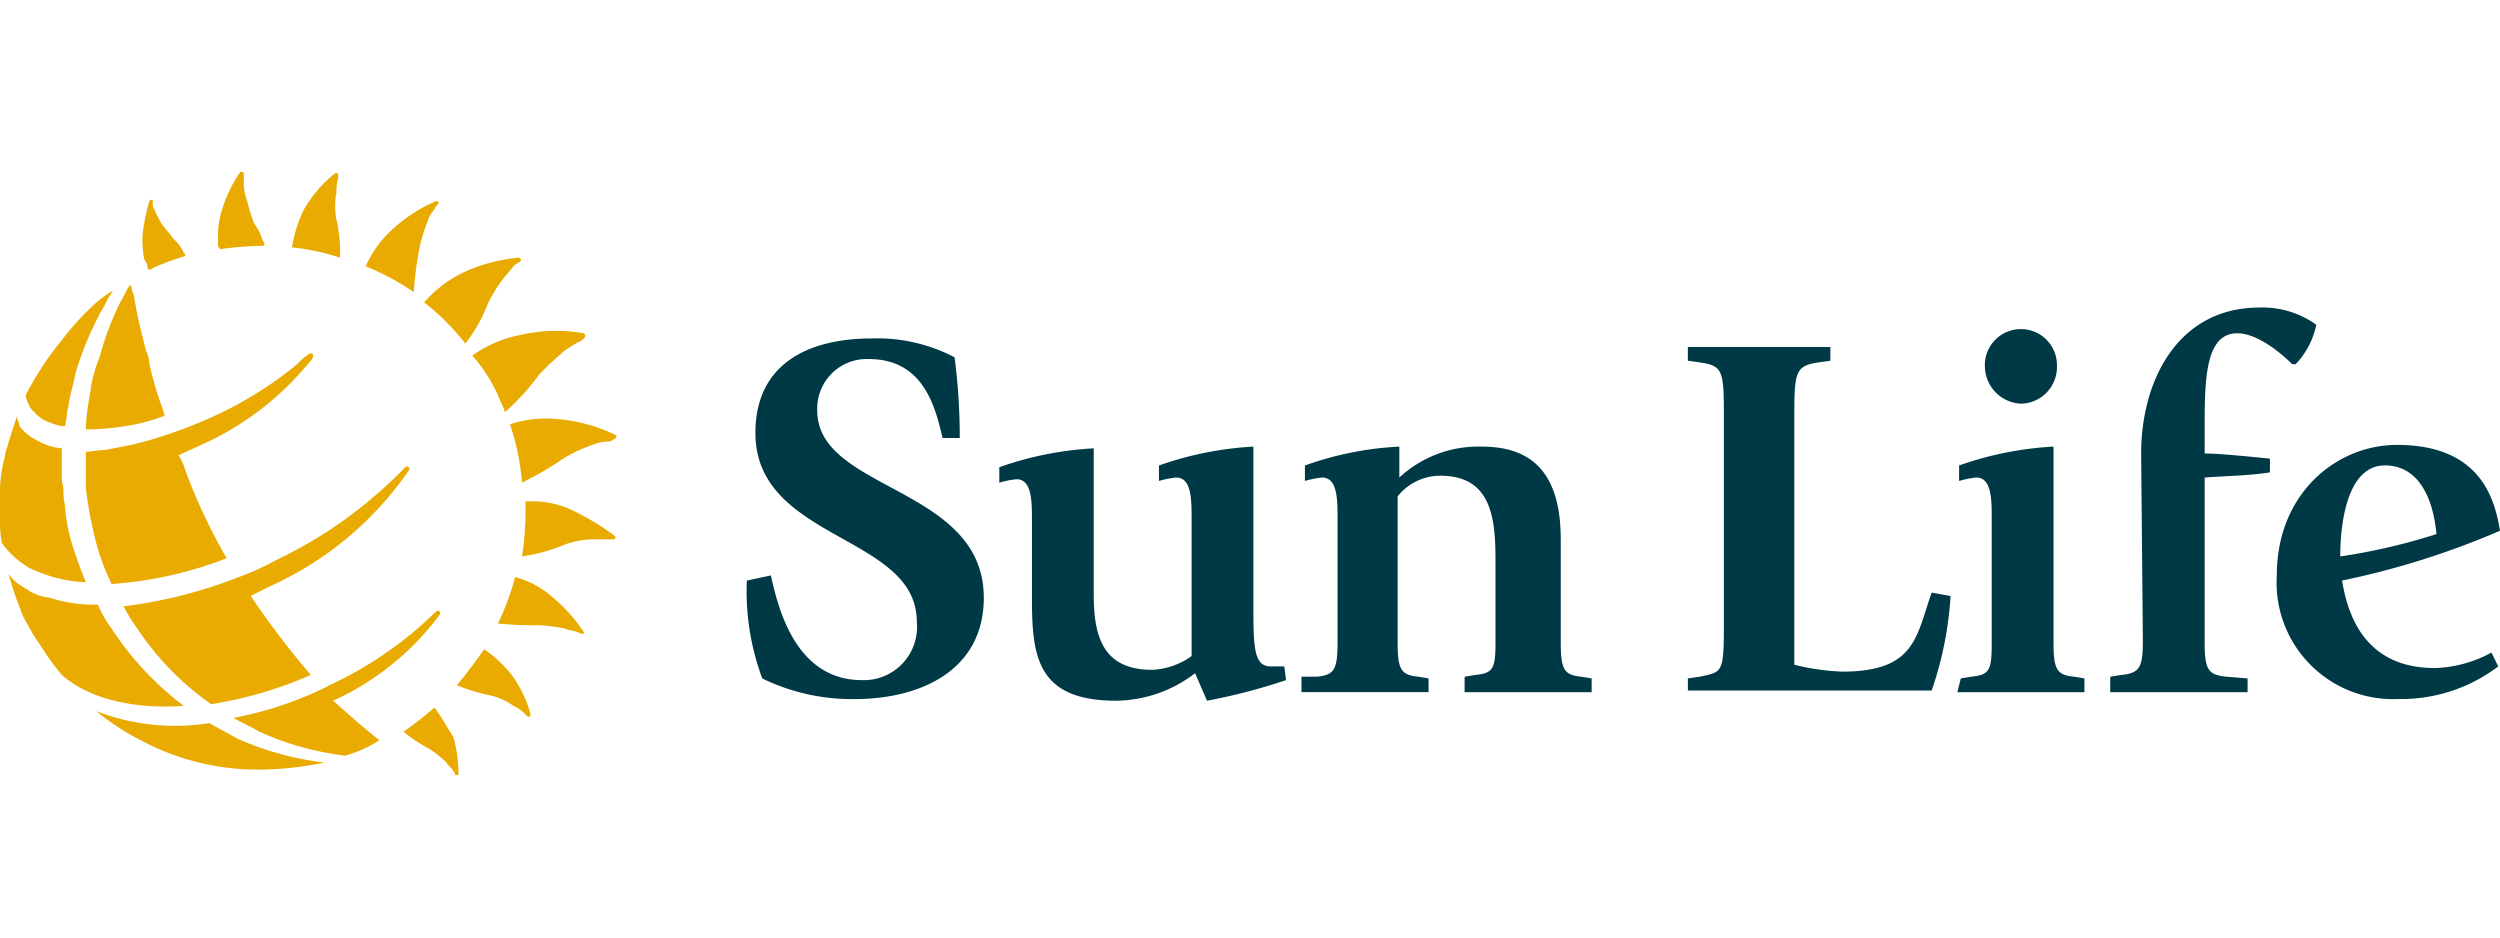 <?xml version="1.0" encoding="UTF-8"?> <svg xmlns="http://www.w3.org/2000/svg" xmlns:xlink="http://www.w3.org/1999/xlink" width="160" height="60" viewBox="0 0 160 60"><defs><clipPath id="clip-Final_Color_Sun_Life_160x60"><rect width="160" height="60"></rect></clipPath></defs><g id="Final_Color_Sun_Life_160x60" data-name="Final_Color_Sun Life_160x60" clip-path="url(#clip-Final_Color_Sun_Life_160x60)"><g id="Sun_Life_Financial" data-name="Sun Life Financial" transform="translate(32.181 15.211)"><g id="Group_2" data-name="Group 2" transform="translate(15.621 4.471)"><path id="Path_25" data-name="Path 25" d="M111.176,31.337c-.44-1.758-1.1-5.055-4.725-5.055a3.174,3.174,0,0,0-3.3,3.3c0,5.165,10.659,4.835,10.659,11.978,0,4.725-4.176,6.484-8.242,6.484a13.085,13.085,0,0,1-5.934-1.319,15.973,15.973,0,0,1-.989-6.264l1.538-.33c.44,1.978,1.538,6.7,5.824,6.7a3.408,3.408,0,0,0,3.516-3.736c0-5.6-10.33-5.165-10.33-12.088,0-4.286,3.187-6.044,7.473-6.044a10.655,10.655,0,0,1,5.275,1.209,39.483,39.483,0,0,1,.33,5.165Z" transform="translate(-98.649 -22.985)" fill="#003946"></path><path id="Path_26" data-name="Path 26" d="M155.388,58.416a8.433,8.433,0,0,1-5.055,1.758c-5.165,0-5.385-2.967-5.385-6.7V48.636c0-1.209,0-2.637-.989-2.637a6.185,6.185,0,0,0-1.1.22v-.989a21.545,21.545,0,0,1,6.044-1.209v9.341c0,2.637.549,4.835,3.736,4.835a4.693,4.693,0,0,0,2.527-.879V48.526c0-1.209,0-2.637-.989-2.637a6.186,6.186,0,0,0-1.1.22v-.989a21.545,21.545,0,0,1,6.044-1.209v10c0,2.747,0,4.066,1.1,4.066h.879l.11.879a37.884,37.884,0,0,1-5.055,1.319Z" transform="translate(-126.706 -35.01)" fill="#003946"></path><path id="Path_27" data-name="Path 27" d="M198.1,48.526c0-1.209,0-2.637-.989-2.637a6.185,6.185,0,0,0-1.1.22v-.989a20.847,20.847,0,0,1,6.044-1.209v1.978a7.434,7.434,0,0,1,5.275-1.978c2.967,0,5.055,1.429,5.055,5.934v6.593c0,1.758.22,2.088,1.319,2.2l.659.11v.879h-8.132v-.989l.659-.11c1.209-.11,1.319-.44,1.319-2.2V51.6c0-2.637,0-5.824-3.516-5.824a3.482,3.482,0,0,0-2.747,1.319v9.341c0,1.758.22,2.088,1.319,2.2l.659.11v.879h-8.132v-.989h.989c1.1-.11,1.319-.44,1.319-2.2V48.526Z" transform="translate(-160.299 -35.01)" fill="#003946"></path><path id="Path_28" data-name="Path 28" d="M263.464,47.675l.769-.11c1.538-.33,1.538-.22,1.538-3.956V31.3c0-3.3,0-3.626-1.538-3.846l-.769-.11v-.879h9.121v.879l-.769.11c-1.538.22-1.538.659-1.538,3.846V46.8a14.841,14.841,0,0,0,3.077.44c4.725,0,4.725-2.308,5.714-5.055l1.209.22a22.7,22.7,0,0,1-1.209,6.044h-15.6Z" transform="translate(-203.244 -23.939)" fill="#003946"></path><path id="Path_29" data-name="Path 29" d="M310.9,45.767l.659-.11c1.209-.11,1.319-.44,1.319-2.2V35.547c0-1.209,0-2.637-.989-2.637a6.185,6.185,0,0,0-1.1.22V32.14a21.545,21.545,0,0,1,6.044-1.209V43.459c0,1.758.22,2.088,1.319,2.2l.659.11v.879h-8.132l.22-.879Zm1.538-20a2.308,2.308,0,1,1,4.615,0,2.347,2.347,0,0,1-2.308,2.418A2.417,2.417,0,0,1,312.441,25.767Z" transform="translate(-233.21 -22.031)" fill="#003946"></path><path id="Path_30" data-name="Path 30" d="M339.429,28.89c0-4.615,2.308-9.341,7.582-9.341a5.906,5.906,0,0,1,3.626,1.1,5.128,5.128,0,0,1-1.319,2.527h-.22c-.659-.659-2.2-1.978-3.516-1.978-1.978,0-2.088,2.747-2.088,5.824V28.89c.989,0,3.077.22,4.176.33V30.1c-1.429.22-2.747.22-4.176.33V40.978c0,1.758.22,2.088,1.429,2.2l1.319.11v.879h-8.791v-.989l.659-.11c1.209-.11,1.429-.44,1.429-2.2l-.11-11.978Z" transform="translate(-250.198 -19.549)" fill="#003946"></path><path id="Path_31" data-name="Path 31" d="M380.8,57.786a10.267,10.267,0,0,1-6.374,2.088,7.454,7.454,0,0,1-7.8-7.912c0-5.275,3.846-8.352,7.692-8.352,5.385,0,6.264,3.516,6.593,5.495a51.939,51.939,0,0,1-10.11,3.187c.33,1.978,1.319,5.6,5.934,5.6a8.048,8.048,0,0,0,3.626-.989Zm-3.956-8.462c-.22-2.418-1.209-4.4-3.3-4.4-2.857,0-2.857,5.165-2.857,5.824a38.516,38.516,0,0,0,6.154-1.429Z" transform="translate(-268.712 -34.819)" fill="#003946"></path></g><g id="Group_3" data-name="Group 3" transform="translate(-32.181 -4.211)"><path id="Path_32" data-name="Path 32" d="M21.8-1.022a4.73,4.73,0,0,1,0-1.758,2.42,2.42,0,0,1,.11-.879v-.22c0-.11-.11-.22-.22-.11a8.139,8.139,0,0,0-1.978,2.308A8.882,8.882,0,0,0,18.948.736a13.915,13.915,0,0,1,3.077.659A9.015,9.015,0,0,0,21.8-1.022Z" transform="translate(-0.266 4.099)" fill="#eaab00"></path><path id="Path_33" data-name="Path 33" d="M6.125.734A25,25,0,0,1,8.982.515a.4.4,0,0,0-.11-.33,3.437,3.437,0,0,0-.549-1.1,10.206,10.206,0,0,1-.44-1.429,3.209,3.209,0,0,1-.22-.989V-4.1c0-.11-.11-.11-.22-.11a8.237,8.237,0,0,0-1.1,2.2,5.465,5.465,0,0,0-.33,1.758V.515C6.015.625,6.125.625,6.125.734Z" transform="translate(7.941 4.211)" fill="#eaab00"></path><path id="Path_34" data-name="Path 34" d="M-6.889,5.045a.108.108,0,0,0,.11.11.384.384,0,0,0,.22-.11,16.022,16.022,0,0,1,2.088-.769.384.384,0,0,0-.11-.22,2.645,2.645,0,0,0-.659-.879c-.22-.33-.549-.659-.769-.989a6.525,6.525,0,0,1-.44-.879.661.661,0,0,1-.11-.44V.759c0-.11-.11-.11-.22,0a12.963,12.963,0,0,0-.44,2.2A7.255,7.255,0,0,0-7.108,4.5.839.839,0,0,1-6.889,5.045Z" transform="translate(16.339 1.109)" fill="#eaab00"></path><path id="Path_35" data-name="Path 35" d="M42.106,13.684a14.977,14.977,0,0,1,2.637,2.637,9.434,9.434,0,0,0,1.429-2.527,9.49,9.49,0,0,1,1.1-1.758c.22-.22.44-.549.659-.769a1.581,1.581,0,0,0,.33-.22c.11-.11,0-.22-.11-.22a10.482,10.482,0,0,0-3.626.989A7.946,7.946,0,0,0,42.106,13.684Z" transform="translate(-14.963 -5.333)" fill="#eaab00"></path><path id="Path_36" data-name="Path 36" d="M52.4,28.3a1.856,1.856,0,0,1,.22.549,15.084,15.084,0,0,0,2.2-2.418,21.1,21.1,0,0,1,1.648-1.538,10.134,10.134,0,0,1,.879-.549c.11,0,.22-.11.33-.22a.206.206,0,0,0,0-.33,10.143,10.143,0,0,0-4.066.11,7.706,7.706,0,0,0-3.077,1.319A10.054,10.054,0,0,1,52.4,28.3Z" transform="translate(-20.308 -13.465)" fill="#eaab00"></path><path id="Path_37" data-name="Path 37" d="M35.287,4.089a9.282,9.282,0,0,1,.549-1.868,1.771,1.771,0,0,1,.44-.769c0-.11.11-.22.22-.33s0-.22-.11-.22A9.878,9.878,0,0,0,33.529,2.77,6.844,6.844,0,0,0,31.88,5.078a16.581,16.581,0,0,1,3.077,1.648A21.616,21.616,0,0,1,35.287,4.089Z" transform="translate(-8.474 0.966)" fill="#eaab00"></path><path id="Path_38" data-name="Path 38" d="M62.216,53.925a6.024,6.024,0,0,0-2.747-.44A18.906,18.906,0,0,1,59.249,57,11.288,11.288,0,0,0,62,56.233a5.581,5.581,0,0,1,1.868-.33h1.209c.11,0,.22-.11.11-.22a16.222,16.222,0,0,0-2.967-1.758Z" transform="translate(-25.843 -32.386)" fill="#eaab00"></path><path id="Path_39" data-name="Path 39" d="M63.847,40.016a10.482,10.482,0,0,0-3.626-.989,7.384,7.384,0,0,0-3.077.33,15.079,15.079,0,0,1,.769,3.736,20.7,20.7,0,0,0,2.637-1.538,9.741,9.741,0,0,1,1.868-.879,3.209,3.209,0,0,1,.989-.22.4.4,0,0,0,.33-.11C63.957,40.236,64.067,40.126,63.847,40.016Z" transform="translate(-24.507 -23.203)" fill="#eaab00"></path><path id="Path_40" data-name="Path 40" d="M40.475,89.626A24.136,24.136,0,0,1,38.5,91.164a8.612,8.612,0,0,0,1.648,1.1,7.7,7.7,0,0,1,1.1.879c.11.22.33.33.44.549a.384.384,0,0,1,.11.22c0,.11.22,0,.22,0a9.153,9.153,0,0,0-.33-2.418C41.244,90.835,40.915,90.175,40.475,89.626Z" transform="translate(-12.673 -55.34)" fill="#eaab00"></path><path id="Path_41" data-name="Path 41" d="M49.579,79.4c-.549.769-1.1,1.538-1.758,2.308a12.844,12.844,0,0,0,2.2.659,4.165,4.165,0,0,1,1.429.659,2.3,2.3,0,0,1,.659.44l.22.22c.11.11.22,0,.22-.11a7.651,7.651,0,0,0-1.209-2.527A8.262,8.262,0,0,0,49.579,79.4Z" transform="translate(-18.59 -48.851)" fill="#eaab00"></path><path id="Path_42" data-name="Path 42" d="M58.445,67.977a5.815,5.815,0,0,0-2.308-1.209,16.224,16.224,0,0,1-1.1,2.967,19.453,19.453,0,0,0,2.527.11,9.618,9.618,0,0,1,1.758.22c.22.11.549.11.769.22.11,0,.22.11.33.11s.22-.11.11-.11A10.458,10.458,0,0,0,58.445,67.977Z" transform="translate(-23.171 -40.834)" fill="#eaab00"></path><path id="Path_43" data-name="Path 43" d="M-8.086,91a14,14,0,0,1-7.253-.769A15.959,15.959,0,0,0-12.482,92.1,15.845,15.845,0,0,0-4.35,93.964a20.427,20.427,0,0,0,3.626-.44,19.256,19.256,0,0,1-5.6-1.538C-6.877,91.656-7.536,91.326-8.086,91Z" transform="translate(21.493 -55.722)" fill="#eaab00"></path><path id="Path_44" data-name="Path 44" d="M21.909,72.918a.155.155,0,0,0-.22-.22,24.178,24.178,0,0,1-5.934,4.286l-1.319.659a23.157,23.157,0,0,1-5.714,1.868c.549.33,1.1.549,1.648.879a18.553,18.553,0,0,0,5.495,1.538,7.932,7.932,0,0,0,2.2-.989c-.989-.769-1.978-1.648-2.967-2.527A17.468,17.468,0,0,0,21.909,72.918Z" transform="translate(6.223 -44.567)" fill="#eaab00"></path><path id="Path_45" data-name="Path 45" d="M-30.423,48.167c.11.11.22.11.44.22a9.67,9.67,0,0,0,1.648.549,8.482,8.482,0,0,0,1.648.22c-.22-.549-.44-1.1-.659-1.758a12.041,12.041,0,0,1-.659-2.857c0-.33-.11-.659-.11-.989a2.731,2.731,0,0,0-.11-.879V40.585a3.659,3.659,0,0,1-1.648-.549c-.11,0-.11-.11-.22-.11a2.914,2.914,0,0,1-.659-.549.571.571,0,0,1-.22-.44.661.661,0,0,1-.11-.44c-.22.659-.44,1.319-.659,2.088-.11.22-.11.549-.22.879a8.541,8.541,0,0,0-.22,1.758v1.758a8.317,8.317,0,0,0,.11,1.648A5.592,5.592,0,0,0-30.423,48.167Z" transform="translate(32.181 -22.893)" fill="#eaab00"></path><path id="Path_46" data-name="Path 46" d="M-15.934,33.739c-.44,0-.879.11-1.209.11v1.209h0v1.1a25.554,25.554,0,0,0,.549,3.077,14.632,14.632,0,0,0,1.1,3.077,24.956,24.956,0,0,0,7.363-1.648,36.463,36.463,0,0,1-2.637-5.6,3.9,3.9,0,0,0-.44-.989c.44-.22.989-.44,1.429-.659a18.829,18.829,0,0,0,6.923-5.275c.11-.11.22-.22.22-.33a.152.152,0,0,0,0-.22.152.152,0,0,0-.22,0,3.506,3.506,0,0,0-.769.659,24.1,24.1,0,0,1-5.275,3.3,28.618,28.618,0,0,1-2.747,1.1,23.865,23.865,0,0,1-2.637.769Z" transform="translate(22.638 -15.937)" fill="#eaab00"></path><path id="Path_47" data-name="Path 47" d="M-27.01,24.454a2.393,2.393,0,0,0,.879.549c.11,0,.22.11.33.11a1.394,1.394,0,0,0,.659.11c0-.22.11-.549.11-.769s.11-.44.11-.659c.11-.659.33-1.319.44-1.978a21.348,21.348,0,0,1,1.648-3.956c.22-.33.33-.659.549-.989.11-.11.11-.22.22-.33a7.055,7.055,0,0,0-1.429,1.1,16.891,16.891,0,0,0-1.868,2.088,19.432,19.432,0,0,0-2.308,3.516,1.562,1.562,0,0,0,.22.659C-27.45,24.014-27.23,24.234-27.01,24.454Z" transform="translate(29.318 -8.959)" fill="#eaab00"></path><path id="Path_48" data-name="Path 48" d="M-16.814,21.932c0,.22-.11.549-.11.769a12.109,12.109,0,0,0-.22,1.978,16.528,16.528,0,0,0,3.187-.33,12.007,12.007,0,0,0,1.868-.549c-.11-.22-.11-.44-.22-.659a23.865,23.865,0,0,1-.769-2.637,2.07,2.07,0,0,0-.22-.879l-.33-1.319c-.22-.879-.33-1.538-.44-2.2-.11-.22-.11-.44-.22-.659v-.11a.384.384,0,0,1-.11.22c-.22.33-.33.659-.549.989a19.285,19.285,0,0,0-1.319,3.516A9.282,9.282,0,0,0-16.814,21.932Z" transform="translate(22.638 -8.196)" fill="#eaab00"></path><path id="Path_49" data-name="Path 49" d="M-19.469,74.628a19.785,19.785,0,0,1-4.615-4.945,7.006,7.006,0,0,1-.879-1.538,9.061,9.061,0,0,1-3.077-.44,3.124,3.124,0,0,1-1.319-.44c-.11-.11-.22-.11-.33-.22a2.594,2.594,0,0,1-.989-.879,18.936,18.936,0,0,0,.769,2.308c0,.11.11.22.11.33.22.44.44.769.659,1.209l.659.989a15.727,15.727,0,0,0,1.209,1.648c1.758,1.538,4.615,2.2,7.8,1.978Z" transform="translate(31.227 -40.452)" fill="#eaab00"></path><path id="Path_50" data-name="Path 50" d="M-.746,53.369a16.179,16.179,0,0,1-2.418,1.1,30.179,30.179,0,0,1-7.363,1.868,10.032,10.032,0,0,0,.879,1.429A18,18,0,0,0-4.922,62.6a25.812,25.812,0,0,0,6.374-1.868,55.744,55.744,0,0,1-3.846-5.055l1.319-.659a21.507,21.507,0,0,0,8.791-7.363.155.155,0,0,0-.22-.22A28.406,28.406,0,0,1-.746,53.369Z" transform="translate(18.439 -28.534)" fill="#eaab00"></path></g></g></g></svg> 